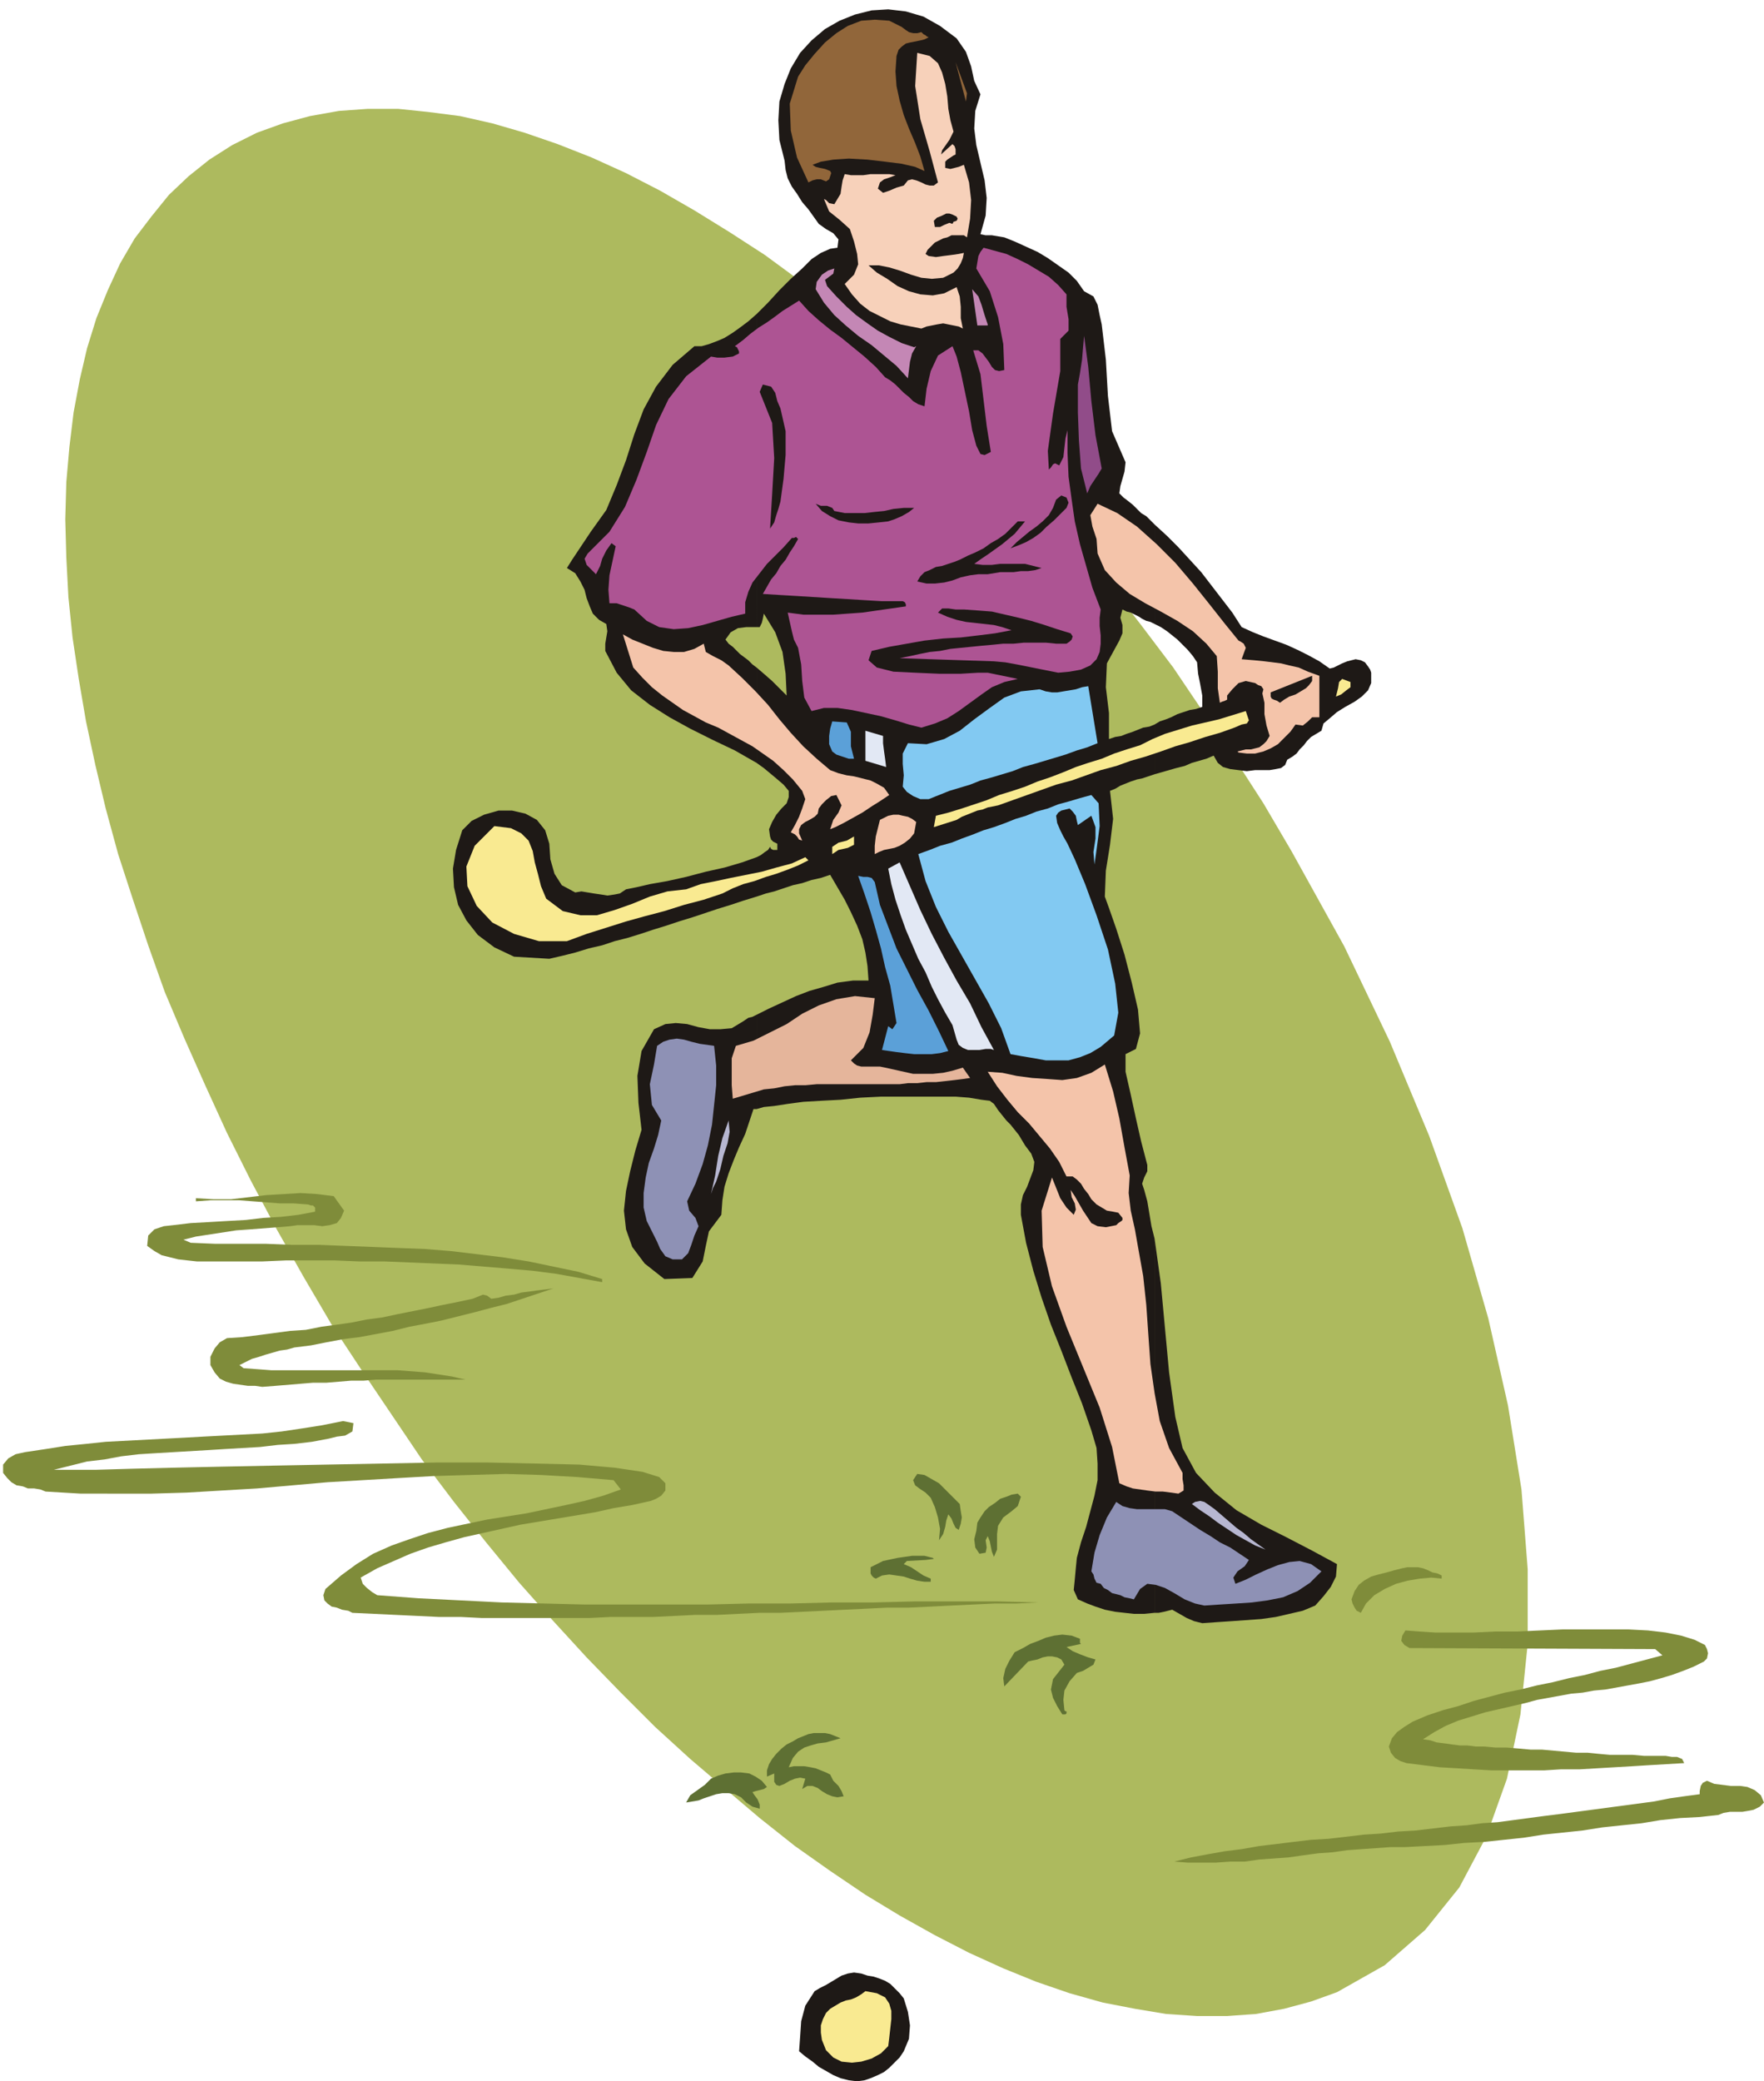 <svg xmlns="http://www.w3.org/2000/svg" fill-rule="evenodd" height="2.008in" preserveAspectRatio="none" stroke-linecap="round" viewBox="0 0 1702 2008" width="1.702in"><style>.pen1{stroke:none}.brush3{fill:#7f8c3a}.brush4{fill:#5e7033}.brush5{fill:#1e1916}.brush6{fill:#f9ea91}.brush7{fill:#91663a}.brush12{fill:#f4c4aa}.brush13{fill:#82c9f2}.brush14{fill:#5ba0d8}.brush15{fill:#e2e8f4}.brush17{fill:#8e91b5}</style><path class="pen1" style="fill:#adba5e" d="m1246 821-27-46-29-45-29-43-29-43-31-41-31-40-32-38-32-37-33-36-33-34-33-33-34-31-33-29-34-28-34-26-34-25-34-22-34-21-33-19-33-17-33-15-33-13-32-11-31-9-31-7-31-4-29-3h-29l-28 2-28 5-26 7-25 9-24 12-22 14-20 16-19 18-17 21-16 21-14 24-12 26-11 27-9 29-7 30-6 32-4 33-3 34-1 36 1 37 2 38 4 39 6 40 7 41 9 42 10 42 12 44 14 43 15 45 16 45 19 45 20 45 21 46 23 46 25 47 26 46 27 46 29 44 29 43 29 43 31 41 31 39 32 39 32 36 33 36 33 34 33 33 34 31 34 29 33 28 34 27 34 24 34 23 33 20 34 19 33 17 33 15 32 13 32 11 32 9 31 6 30 5 30 2h29l28-2 27-5 26-7 25-9 46-26 39-34 33-41 26-49 20-56 13-62 7-68v-72l-6-77-13-81-19-84-25-87-32-89-38-91-44-92-51-92z"/><path class="pen1 brush3" d="m280 1183-12 1-13 1-13 1-14 1-13 2-13 2-13 2-12 3 7 3 24 1h49l25 1h26l25 1 26 1 25 1 26 1 25 2 25 3 25 3 25 4 24 5 24 5 23 7v3l-22-4-22-4-23-3-23-2-24-2-24-2-24-1-24-1-24-1h-24l-24-1h-47l-23 1h-63l-9-1-9-1-8-2-8-2-7-4-7-5 1-10 6-6 9-3 9-1 17-2 18-1 17-1 18-1 17-2 17-1 17-2 16-3v-4l-2-2h-2l-3-1-14-1h-13l-13-1-13-1-13-1h-28l-14 1v-3l17 1h17l17-2 17-2 17-1 16-1 16 1 16 2 10 14-3 7-4 5-7 2-7 1-8-1h-16l-7 1zm254 60-15 5-15 5-15 5-16 4-15 4-16 4-16 4-15 3-16 3-16 4-16 3-16 3-16 2-16 3-15 3-16 2-7 2-7 1-7 2-7 2-6 2-7 2-6 3-6 3 4 3 14 1 13 1h122l13 1 13 1 13 2 13 2 13 3h-86l-12 1h-12l-12 1-12 1h-13l-12 1-12 1-12 1-13 1-7-1h-7l-7-1-7-1-7-2-6-3-5-6-4-7v-8l4-8 5-6 7-4 15-1 16-2 15-2 15-2 15-1 15-3 15-2 14-2 15-3 15-2 14-3 15-3 15-3 14-3 15-3 14-3 5-2 5-2 4 1 4 3 7-1 7-2 8-1 7-2 8-1 7-1 8-1 8-1zm-217 145-16 3-17 2-16 1-17 2-17 1-17 1-16 1-17 1-17 1-17 1-16 1-17 2-16 3-17 2-16 4-16 4h41l34-1 40-1 46-1 50-1 52-1 53-1 53-1h50l46 1 42 1 34 3 27 4 16 5 6 6v7l-4 5-5 3-5 2-18 4-18 3-18 4-18 3-18 3-18 3-18 3-18 4-18 4-18 4-18 5-17 5-17 6-16 7-16 7-16 9 2 6 4 4 5 4 5 3 40 3 40 2 40 2 40 1 40 1h119l40-1h40l40-1h40l40-1h79l40 1-21 1h-21l-21 1-21 1-20 1-21 1h-21l-20 1-21 1-20 1-21 1-21 1h-20l-21 1-20 1h-21l-20 1-21 1h-41l-20 1H465l-20-1h-21l-21-1-21-1-21-1-21-1-4-2-6-1-5-2-5-1-4-3-3-3-1-5 2-6 15-13 15-11 16-10 18-8 17-6 18-6 19-5 19-4 19-4 19-3 19-3 19-4 19-4 18-4 18-5 17-6-7-9-35-3-35-2-34-1-35 1-34 1-35 2-34 2-34 2-34 3-34 3-34 2-34 2-34 1H78l-34-2-5-2-6-1h-6l-5-2-6-1-5-3-4-4-4-5v-8l5-6 7-4 9-2 20-3 19-3 20-2 19-2 19-1 19-1 19-1 19-1 18-1 19-1 19-1 19-1 19-2 20-3 19-3 20-4 10 2-1 8-7 4-8 1-8 2z"/><path class="pen1 brush4" d="m926 1451 1 7 1 6-1 6-2 6-3-2-2-4-2-5-3-4-2 6-1 6-2 7-4 6 1-11-2-11-3-10-4-9-5-5-6-4-4-3-2-5 4-6 7 1 7 4 7 4 20 20zm59-7-3 9-6 5-8 6-5 8-1 8v15l-3 7-2-5-1-5-1-5-2-5-2 4 1 7-1 5-6 1-4-6-1-8 2-8 1-8 3-5 4-6 4-4 6-4 5-4 6-2 5-2 6-1 3 3zm-110 62-3 3 7 3 6 4 6 4 7 3v3h-6l-7-1-7-2-6-2-7-1-7-1-7 1-6 3-2-1-2-2-1-2v-6l12-6 14-3 14-2h12l8 2 1 1-8 1-18 1z"/><path class="pen1 brush3" d="m1391 1523-10-1-11 1-12 2-11 3-11 5-10 6-8 8-5 9-4-2-2-3-2-4-1-4 3-8 4-6 5-4 7-4 7-2 8-2 7-2 8-2 5-1h10l5 1 5 2 4 2 5 1 4 2v3zm254 64 2 4 1 4-1 5-3 3-10 5-10 4-11 4-10 3-11 3-10 2-11 2-11 2-11 2-11 1-11 2-11 1-11 2-11 2-11 2-11 3-13 3-13 3-13 3-13 4-13 4-12 5-11 6-11 7 7 1 6 2 8 1 7 1 8 1h7l8 1h8l11 1h11l12 1 11 1h11l11 1 11 1 11 1h11l10 1 11 1h22l11 1h21l6 1h5l5 2 2 4-17 1-17 1-16 1-17 1-17 1-17 1h-18l-16 1h-51l-17-1-16-1-17-1-16-2-16-2-6-2-5-3-4-5-2-6 3-8 5-6 7-5 8-5 14-6 15-5 15-4 15-5 15-4 15-4 15-3 16-4 15-3 16-4 15-3 15-4 15-3 15-4 15-4 15-4-7-6-237-1-5-3-3-4 1-5 3-5 13 1 16 1h37l21-1h21l22-1 22-1h63l19 1 17 2 15 3 13 4 10 5z"/><path class="pen1 brush4" d="M1042 1581v4l1 1-14 3 6 4 7 3 8 3 7 2-2 5-5 3-5 3-6 2-7 8-5 9-1 9 1 10 1 1h1v2l-1 1h-3l-5-8-4-8-2-8 2-10 11-14-3-5-4-2-5-1h-4l-5 1-5 2-5 1-4 1-23 24-1-8 2-9 4-8 5-8 8-4 7-4 8-3 7-3 8-2 8-1 9 1 8 3zm-231 96-7 2-7 2-8 1-7 2-6 2-6 4-5 6-4 9 5-1h10l6 1 5 1 5 2 5 2 4 2 3 6 5 5 3 5 2 5-6 1-5-1-5-2-5-3-4-3-5-2h-5l-5 3 3-10-5-1-5 1-5 2-5 3-5 2-3-1-2-3v-8l-7 3v-6l2-6 3-5 4-5 5-5 5-4 6-3 5-3 5-2 5-2 5-1h11l5 1 5 2 5 2zm-71 47-3 2-4 1-4 1-3 1 2 3 3 4 2 5v4l-7-2-6-4-5-5-6-3-6-1h-6l-6 1-6 2-6 2-5 2-6 1-6 1 4-7 7-5 7-5 6-6 7-3 7-2 8-1h7l8 1 6 3 6 4 5 6z"/><path class="pen1 brush3" d="m1702 1739-4 4-6 3-5 1-6 1h-12l-6 1-5 2-18 2-19 1-19 2-18 3-19 2-19 2-19 3-19 2-19 2-19 3-19 2-19 2-19 1-19 2-19 1-19 1h-14l-14 1-14 1-14 1-14 2-14 1-15 2-14 2-14 1-14 1-14 2h-14l-14 1h-27l-13-1 16-4 16-3 17-3 16-2 17-3 17-2 16-2 17-2 17-1 17-2 17-2 16-1 17-2 17-1 17-2 17-2 15-1 15-2 15-1 15-2 15-2 15-2 16-2 15-2 15-2 15-2 15-2 15-2 15-2 15-3 14-2 15-2v-3l1-5 2-3 4-2 7 3 8 1 8 1h9l7 1 7 3 6 5 3 7z"/><path class="pen1 brush5" d="m872 1928 4 13 2 13-1 13-5 12-4 6-5 5-5 5-5 4-6 3-7 3-6 2-7 1-8-1-8-2-7-3-7-4-7-4-6-5-7-5-6-5 1-14 1-15 4-15 9-14 5-3 6-3 5-3 5-3 5-3 6-2 6-1 7 1 6 2 6 1 6 2 5 2 5 3 4 4 5 5 4 5z"/><path class="pen1 brush6" d="m857 1974-7 7-9 5-10 3-9 1-10-1-8-4-7-7-4-10-1-7v-7l2-6 3-6 4-4 5-3 5-3 5-2 5-1 5-2 5-3 4-3 11 2 8 4 4 6 2 7v8l-1 9-1 9-1 8z"/><path class="pen1 brush5" d="m1114 506 12 11 11 11 11 12 11 12 10 13 10 13 10 13 9 14 11 5 10 4 11 4 11 4 11 5 10 5 11 6 10 7 4-1 4-2 4-2 5-2 4-1 4-1 5 1 4 2 3 4 2 3 1 3v10l-3 7-6 6-7 5-9 5-8 5-7 6-6 5-2 7-5 3-5 3-4 4-3 4-4 4-3 4-4 3-5 3-2 5-4 3-5 1-6 1h-14l-8 1-8-1-8-1-7-2-5-4-4-7-7 3-7 2-7 2-7 3-8 2-7 2-7 2-7 2v-48l5-3 6-2 5-2 6-3 6-2 6-2 6-1 6-2v-11l-2-11-2-10-1-11-4-6-5-6-5-5-5-5-5-4-5-4-6-4-6-3v-96zm0 689 6 43 4 43 4 43 6 43 7 30 13 24 18 19 21 17 24 14 24 12 25 13 24 13-1 12-5 10-7 9-8 9-12 5-13 3-13 3-14 2-14 1-14 1-15 1-14 1-8-2-7-3-7-4-7-4-4 1-4 1-5 1h-4v-361zM946 91l-5 16-1 17 2 16 4 17 4 17 2 17-1 17-5 18 5 1h6l6 1 6 1 10 4 11 5 11 5 10 6 10 7 10 7 8 8 7 10 9 5 4 8 2 10 2 9 4 34 2 35 4 34 13 30-1 9-2 7-2 7-1 7 4 4 4 3 5 4 4 4 4 4 5 3 4 4 4 4v96l-4-2-4-1-4-2-3-2-4-2-4-2-4-1-4-2-2 8 2 7v8l-3 7-12 22-1 23 3 25v25l6-2 6-1 5-2 6-2 5-2 5-2 6-1 5-2v48l-6 2-6 2-5 1-6 2-5 2-5 2-5 3-5 2 3 27-3 25-4 25-1 25 4 11 7 20 8 25 7 27 6 26 2 23-4 15-10 5v17l5 22 5 23 5 22 6 23v6l-3 6-2 6 2 6 3 11 2 12 2 12 3 12v361l-10 1h-10l-9-1-9-1-10-2-9-3-8-3-9-4-4-9 1-10 1-11 1-10 4-15 5-15 4-15 4-15 3-15v-16l-1-15-5-17-9-26-10-25-10-26-10-25-9-26-8-26-7-27-5-27v-10l2-9 4-8 3-8 3-8 1-8-3-8-6-8-3-5-3-5-4-5-4-5-4-4-4-5-4-5-4-6-4-3-8-1-12-2-13-1h-72l-20 1-19 2-19 1-17 1-15 2-13 2-10 1-7 2v-91l12-6 13-6 13-6 13-5 14-4 13-4 15-2h15l-1-14-2-13-3-13-5-13-6-13-6-12-7-12-7-12-9 3-9 2-9 3-9 2-9 3-9 3-8 2-9 3v-38l4-2 4-3 3-2 2-3 1 2 2 1h4v-6l-2-1-2-1-2-2-1-3-1-7 3-7 4-7 5-6 5-5 2-6v-6l-5-6-7-6-6-5-6-5-7-5v-92l7 6 8 7 7 7 7 7-1-21-3-21-7-19-11-18-1 5-1 4-2 4h-3V303l11-11 11-12 11-11 11-10 9-9 9-6 9-4 7-1 1-8-5-6-7-4-7-5-5-7-5-7-6-7-5-8-5-7-4-8-2-8-1-9-5-20-1-19 1-18 5-17 6-15 9-15 11-12 13-11 14-8 15-6 16-4 16-1 17 2 17 5 16 9 16 12 9 13 5 14 3 14 6 13zm-216 979h-3l-4 12-4 12-6 13-5 12-5 13-4 13-2 13-1 14-12 16-3 14-3 15-10 16-27 1-19-15-12-16-6-17-2-18 2-19 4-19 5-20 6-20-3-26-1-26 4-24 12-21 11-5 10-1 11 1 11 3 11 2h10l11-1 10-6 3-2 3-2 4-1 4-2v91zm0-205-13 4-12 4-13 4-12 4-12 4-13 4-12 4-13 4-12 4-13 4-12 3-12 4-13 3-13 4-12 3-13 3-34-2-19-9-16-12-11-14-8-15-4-17-1-18 3-18 6-19 9-9 12-6 14-4h13l13 3 11 6 8 10 4 13 1 15 4 14 7 11 13 7 6-1 6 1 6 1 7 1 6 1 7-1 5-1 6-4 10-2 13-3 17-3 18-4 19-5 18-4 17-5 14-5v38zm0-129-21-12-21-10-22-11-20-11-19-12-18-14-14-17-11-21v-7l1-6 1-6-1-7-7-4-6-6-3-7-3-8-2-8-4-8-5-8-8-5 5-8 6-9 6-9 6-9 15-21 10-24 9-24 8-25 9-24 12-22 16-21 21-18h7l7-2 8-3 7-3 8-5 7-5 8-6 8-7v302h-10l-8 1-7 4-5 7 3 4 4 3 4 4 3 3 4 3 4 3 4 4 4 3v92z"/><path class="pen1 brush7" d="m889 31 2 2 2 1 1 1 2 1-4 2-4 1-5 1-5 1-4 1-4 3-3 3-2 6-1 15 1 14 3 14 4 14 5 13 6 14 5 13 4 14-9-4-13-3-16-2-17-2-18-1-15 1-12 2-8 3 3 2 4 1 5 1 5 2 1 2-1 3-1 3-3 2-5-2h-4l-4 1-4 2-11-24-6-26-1-26 8-26 7-11 9-11 10-11 11-9 11-7 13-5 13-1 14 1 4 2 4 2 4 2 4 3 3 2 4 1h4l4-1z"/><path class="pen1" style="fill:#f7d1ba" d="m919 139 2 2 1 3v5l-2 1-3 2-3 2-2 2v6l5 1 4-1 4-1 5-2 5 17 2 17-1 18-3 18-3-2h-12l-4 2-4 1-4 2-4 2-7 7-2 4 3 2 7 1 7-1 8-1 7-1 5-1-1 5-2 5-3 5-4 4-10 5-11 1-10-1-10-3-11-4-10-3-10-2h-10l8 7 10 6 10 7 11 5 11 3 12 1 11-2 12-6 3 9 1 10v11l2 10-4-2-5-1-5-1-5-1-6 1-5 1-5 1-5 2-10-2-10-2-10-3-10-5-10-5-9-7-8-9-7-10 9-9 4-10-1-10-3-12-4-12-10-9-10-8-5-12 2 1 3 3 5 1 3-5 3-5 1-7 1-6 2-6 6 1h12l7-1h18l6 1-5 2-6 2-4 3-2 6 5 4 6-2 7-3 7-2 4-5 4-1 4 1 5 2 4 2 4 1h4l4-3-8-30-9-31-5-32 2-32 12 3 8 7 4 9 3 11 2 12 1 12 2 11 3 11-4 8-7 10-1 4 11-10z"/><path class="pen1 brush7" d="m932 98-10-38 11 30-1 8z"/><path class="pen1 brush5" d="m923 209 1 2-1 2-3 1-1 2-3-1-5 2-4 2h-5l-1-6 3-3 5-2 4-2h3l3 1 2 1 2 1z"/><path class="pen1" style="fill:#ad5493" d="M1023 327v31l-7 41-5 36 1 18 2-2 2-3 2-1 4 2 4-8 1-9 1-9 2-8v22l1 23 3 22 3 21 5 22 6 21 6 21 8 21-1 8v8l1 9v8l-1 8-3 7-6 6-9 4-11 2-11 1-10-2-10-2-10-2-10-2-11-2-11-1-91-3 10-2 9-2 10-2 10-1 10-2 10-1 10-1 10-1 11-1 10-1h10l10-1h21l10 1h10l3-2 2-2 1-3-2-3-13-4-12-4-13-4-12-3-13-3-13-3-13-1-14-1h-8l-7-1h-6l-4 4 9 4 9 3 9 2 9 1 9 1 9 1 8 2 9 3-16 3-16 2-17 2-17 1-18 2-17 3-17 3-17 4-3 9 8 7 16 4 21 1 23 1h21l17-1h9l29 6-13 3-12 5-10 7-11 8-11 8-11 7-12 5-13 4-12-3-13-4-14-4-14-3-14-3-14-2h-13l-12 3-7-13-2-16-1-16-3-16-4-8-2-8-2-9-2-9 15 2h29l14-1 14-1 14-2 14-2 14-2v-2l-1-2-2-1h-20l-17-1-16-1-17-1-16-1-16-1-17-1-16-1 4-7 4-7 5-6 4-7 5-6 4-7 4-6 4-7-1-1-1-1-2 1h-2l-8 9-8 8-8 8-7 9-7 9-4 9-3 10v11l-13 3-14 4-14 4-14 3-14 1-14-2-12-6-12-11-5-2-6-2-6-2h-7l-1-13 1-14 3-14 3-14-4-3-5 7-4 8-2 7-4 8-4-4-5-5-2-6 3-5 21-21 15-24 11-26 10-27 9-26 12-25 17-22 24-19 6 1h7l8-1 6-3v-2l-1-2-1-2-2-1 8-6 7-6 8-6 8-5 7-5 8-6 8-5 8-5 9 10 10 9 11 9 11 8 11 9 11 9 11 10 9 10 5 3 5 4 4 4 4 4 5 4 4 4 5 3 6 2 2-17 4-17 7-15 14-9 4 10 4 15 4 19 4 19 3 18 4 15 4 8 4 1 6-3-4-25-3-25-3-25-7-23h5l4 3 3 4 3 4 3 5 3 3 4 1 5-1-1-25-5-26-8-25-13-22 1-6 1-6 2-4 3-4 11 3 11 3 11 5 10 5 10 6 10 6 9 8 8 9v12l2 12v11l-8 8z"/><path class="pen1" d="m798 276 9 10 10 10 9 8 11 8 10 7 11 6 12 6 12 4 2-1-4 7-2 8-1 8-1 8-11-12-12-10-12-10-13-9-12-10-11-10-10-12-8-13 1-7 5-7 6-4 6-2-1 5-4 3-4 3 2 6zm155 37v1h-10l-5-35 6 7 3 8 3 10 3 9z" style="fill:#c487b5"/><path class="pen1" style="fill:#914c89" d="m1063 452-3 5-4 6-4 6-3 7-6-24-2-27-1-27v-27l2-11 2-13 1-12 1-11 4 30 3 33 4 33 6 32z"/><path class="pen1 brush5" d="m753 394 5 22v23l-2 23-3 22-2 7-2 6-2 7-4 6 2-33 2-35-2-34-12-30 3-7 8 2 4 6 2 8 3 7zm276 96-6 6-6 6-7 6-6 6-7 5-7 4-7 3-8 3 6-6 6-5 6-5 7-5 6-5 6-6 4-7 3-8 5-4 5 2 2 5-2 5zm-224 3 10 2h19l9-1 10-1 9-2 10-1h10l-5 4-7 4-7 3-6 2-9 1-10 1h-10l-9-1-10-2-8-4-8-5-6-7 5 2h6l5 2 2 3z"/><path class="pen1 brush12" d="m1195 618 2 1 3 2 1 2 1 2-4 11 12 1 10 1 8 1 8 1 8 2 9 2 9 4 11 4v40h-7l-4 4-5 4-7-1-5 7-6 6-6 6-7 4-7 3-8 2h-8l-8-1-1-1 4-1 4-1h5l4-1 4-1 4-3 3-3 3-5-3-10-2-11v-11l-2-9 1-4-2-3-3-1-3-2-9-2-7 2-6 6-5 6v4l-2 1-3 1-2 1-2-14v-16l-1-15-10-12-13-12-15-10-16-9-15-8-15-9-13-11-11-12-7-16-1-14-4-12-2-11 7-11 19 9 19 13 19 17 18 18 17 20 16 20 15 19 13 16z"/><path class="pen1 brush5" d="m989 503-5 6-5 6-6 5-6 5-7 5-7 5-6 4-7 5 8 1h9l8-1h24l8 2 8 2-6 2-7 1h-7l-7 1h-13l-6 1-6 1h-9l-8 1-9 2-8 3-8 2-9 1h-8l-9-2 3-5 4-4 5-2 6-3 6-1 6-2 6-2 5-2 8-4 7-3 8-4 7-5 7-4 7-5 6-6 6-6h7z"/><path class="pen1 brush12" d="m679 621 2 8 7 4 8 4 7 5 13 12 13 13 12 13 11 14 11 13 12 13 13 12 13 11 8 3 8 2 7 1 8 2 8 2 6 3 7 4 5 7-3 2-6 4-8 5-9 6-9 5-9 5-8 4-5 2 3-9 5-7 3-7-5-10-5 1-5 4-4 4-3 4-1 5-3 3-5 3-4 2-4 3-2 4v4l3 7-3-1-2-3-2-2-4-2 4-7 4-8 3-8 3-9-3-8-9-11-9-9-10-9-10-7-10-7-11-6-11-6-11-6-12-5-11-6-11-6-10-7-10-7-10-8-9-9-9-10-10-32 9 5 10 4 10 4 10 3 10 1h10l10-3 9-5z"/><path class="pen1 brush5" d="m1235 678-3-2-3-1-2-1-1-2v-4l40-16v5l-3 4-3 3-5 3-5 3-6 2-5 3-4 3z"/><path class="pen1 brush6" d="M1303 658v5l-4 3-5 4-5 2 2-8 1-6 3-3 8 3z"/><path class="pen1 brush13" d="M896 771h-8l-7-3-6-4-4-5 1-11-1-11v-10l5-10 18 1 17-5 15-8 14-11 15-11 14-10 16-6 18-2 6 2 6 1h5l6-1 6-1 6-1 6-2 6-1 9 55-10 4-10 3-11 4-10 3-10 3-10 3-11 3-10 4-10 3-10 3-11 3-10 4-10 3-10 3-10 4-10 4z"/><path class="pen1 brush6" d="m1191 702-14 5-14 4-15 5-14 4-14 5-15 5-14 4-14 5-15 4-14 5-14 5-15 4-14 5-14 5-14 5-14 5-5 1-5 1-5 2-5 1-5 2-5 2-5 2-5 3-22 7 2-11 12-3 13-4 12-4 12-4 12-5 13-4 12-4 12-5 12-4 13-5 12-5 12-4 13-4 12-5 12-4 13-4 12-6 12-5 13-4 13-4 13-3 13-3 13-4 13-4 3 9-2 3-5 1-7 3z"/><path class="pen1 brush14" d="M824 732h-5l-6-2-6-2-4-3-3-7v-8l1-7 2-7 14 1 4 9v14l3 12z"/><path class="pen1 brush15" d="M852 710v7l1 8 1 7 1 8-20-6v-29l17 5z"/><path class="pen1 brush13" d="m1053 787-13 9-1-4-1-5-3-4-3-3-4 1-4 1-3 2-2 3 1 7 3 7 3 6 4 7 7 15 10 24 11 30 11 33 7 33 3 28-4 22-13 11-10 6-10 4-11 3h-22l-11-2-12-2-11-2-9-25-12-24-13-23-13-23-13-23-12-24-10-25-7-26 11-4 10-4 11-3 10-4 11-4 10-4 10-3 11-4 10-4 10-3 10-4 11-3 10-4 11-3 10-3 11-3 7 8 1 22-3 23-2 14-1-12 2-13v-11l-4-11z"/><path class="pen1 brush12" d="m882 804-4 5-5 4-5 3-5 2-5 1-5 1-5 2-4 2v-8l1-9 2-8 2-8 4-2 4-2 5-1h5l4 1 5 1 4 2 4 3-2 11z"/><path class="pen1 brush6" d="m662 858 14-5 15-3 14-3 15-3 15-3 14-4 15-4 13-6 3 3-10 5-10 4-11 4-10 3-11 4-11 3-10 4-10 5-18 6-19 5-19 6-19 5-18 5-19 6-19 6-19 7h-27l-24-7-21-11-15-16-9-19-1-19 8-20 19-19 16 2 10 5 7 7 4 10 2 11 3 11 3 12 5 12 16 12 17 4h16l17-5 17-6 17-7 17-5 18-2zm141-34v-7l6-4 8-2 7-4v8l-6 3-9 2-6 4z"/><path class="pen1 brush15" d="m959 1013-3-1h-5l-6 1h-11l-5-2-4-3-2-5-4-14-7-12-7-13-6-12-6-14-7-13-6-14-6-14-5-14-5-15-4-15-3-15 11-6 10 23 10 23 11 23 12 23 12 22 13 22 11 23 12 22z"/><path class="pen1 brush14" d="m844 851 5 22 8 21 8 21 10 20 10 20 11 20 10 20 9 19-8 2-8 1h-17l-9-1-8-1-7-1-7-1 6-23 4 3 4-6-3-18-3-18-5-18-4-18-5-18-5-17-6-18-6-17 5 1h4l4 1 3 4z"/><path class="pen1" style="fill:#e5b59b" d="m854 1030 9 2 9 2 9 2h19l10-1 9-2 10-3 7 10-7 1-8 1-9 1-9 1h-9l-9 1h-9l-8 1h-80l-11 1h-10l-10 1-10 2-10 1-10 3-10 3-10 3-1-13v-26l4-12 17-5 16-8 16-8 15-10 16-8 17-6 18-3 19 2-2 16-3 17-6 15-12 12 3 3 3 2 4 1h18l5 1z"/><path class="pen1 brush17" d="m649 1215-7-3-5-7-3-7-3-6-7-14-3-13v-14l2-15 3-14 5-14 4-13 3-14-9-15-2-20 4-19 3-18 6-4 6-2 7-1 7 1 7 2 8 2 7 1 7 1 2 19v19l-2 19-2 19-4 20-5 18-7 19-8 17 2 9 6 7 3 8-4 9-3 9-3 8-6 6h-9z"/><path class="pen1 brush12" d="m1090 1134-1 17 2 17 4 18 3 17 5 28 3 28 2 29 2 28 4 28 5 27 9 26 13 24v6l1 6v5l-5 3-7-1-8-1h-7l-8-1-7-1-7-1-6-2-7-3-7-35-12-38-16-39-16-39-14-39-9-38-1-35 10-32 4 10 4 10 6 9 7 7 2-5-1-6-3-6-1-7 4 6 4 7 4 7 4 6 4 6 6 3 8 1 10-2 2-2 3-2 1-1v-2l-4-5-5-1-6-1-5-3-5-3-5-5-3-5-4-5-3-5-4-4-4-3h-6l-7-14-9-13-10-12-10-12-11-11-10-12-10-13-9-14 14 1 14 3 15 2 15 1 14 1 14-2 14-5 13-8 8 26 6 26 5 28 5 27z"/><path class="pen1" d="m695 1128-2 6-2 6-3 6-2 6 4-18 3-19 4-17 6-17 1 11-2 11-4 12-3 13zm470 323 7 5 7 6 7 6 7 6 7 5 7 6 7 5 7 5-10-4-9-5-9-5-9-6-9-6-8-6-9-6-8-6 3-2 5-1 4 1 3 2z" style="fill:#b7b7d1"/><path class="pen1 brush17" d="m1162 1549-9-2-10-4-10-6-9-5-9-3-8-1-7 5-6 10-4-1-5-1-4-2-4-1-4-1-4-3-4-2-3-4-4-1-2-4-1-4-2-3 3-18 5-17 7-17 9-15 6 4 7 2 7 1h27l7 2 9 6 9 6 9 6 10 6 9 6 10 5 9 6 9 6-4 6-7 5-4 6 2 6 10-4 10-5 11-5 10-4 11-3 10-1 11 3 10 7-11 11-12 8-14 6-15 3-15 2-15 1-16 1-15 1z"/></svg>
